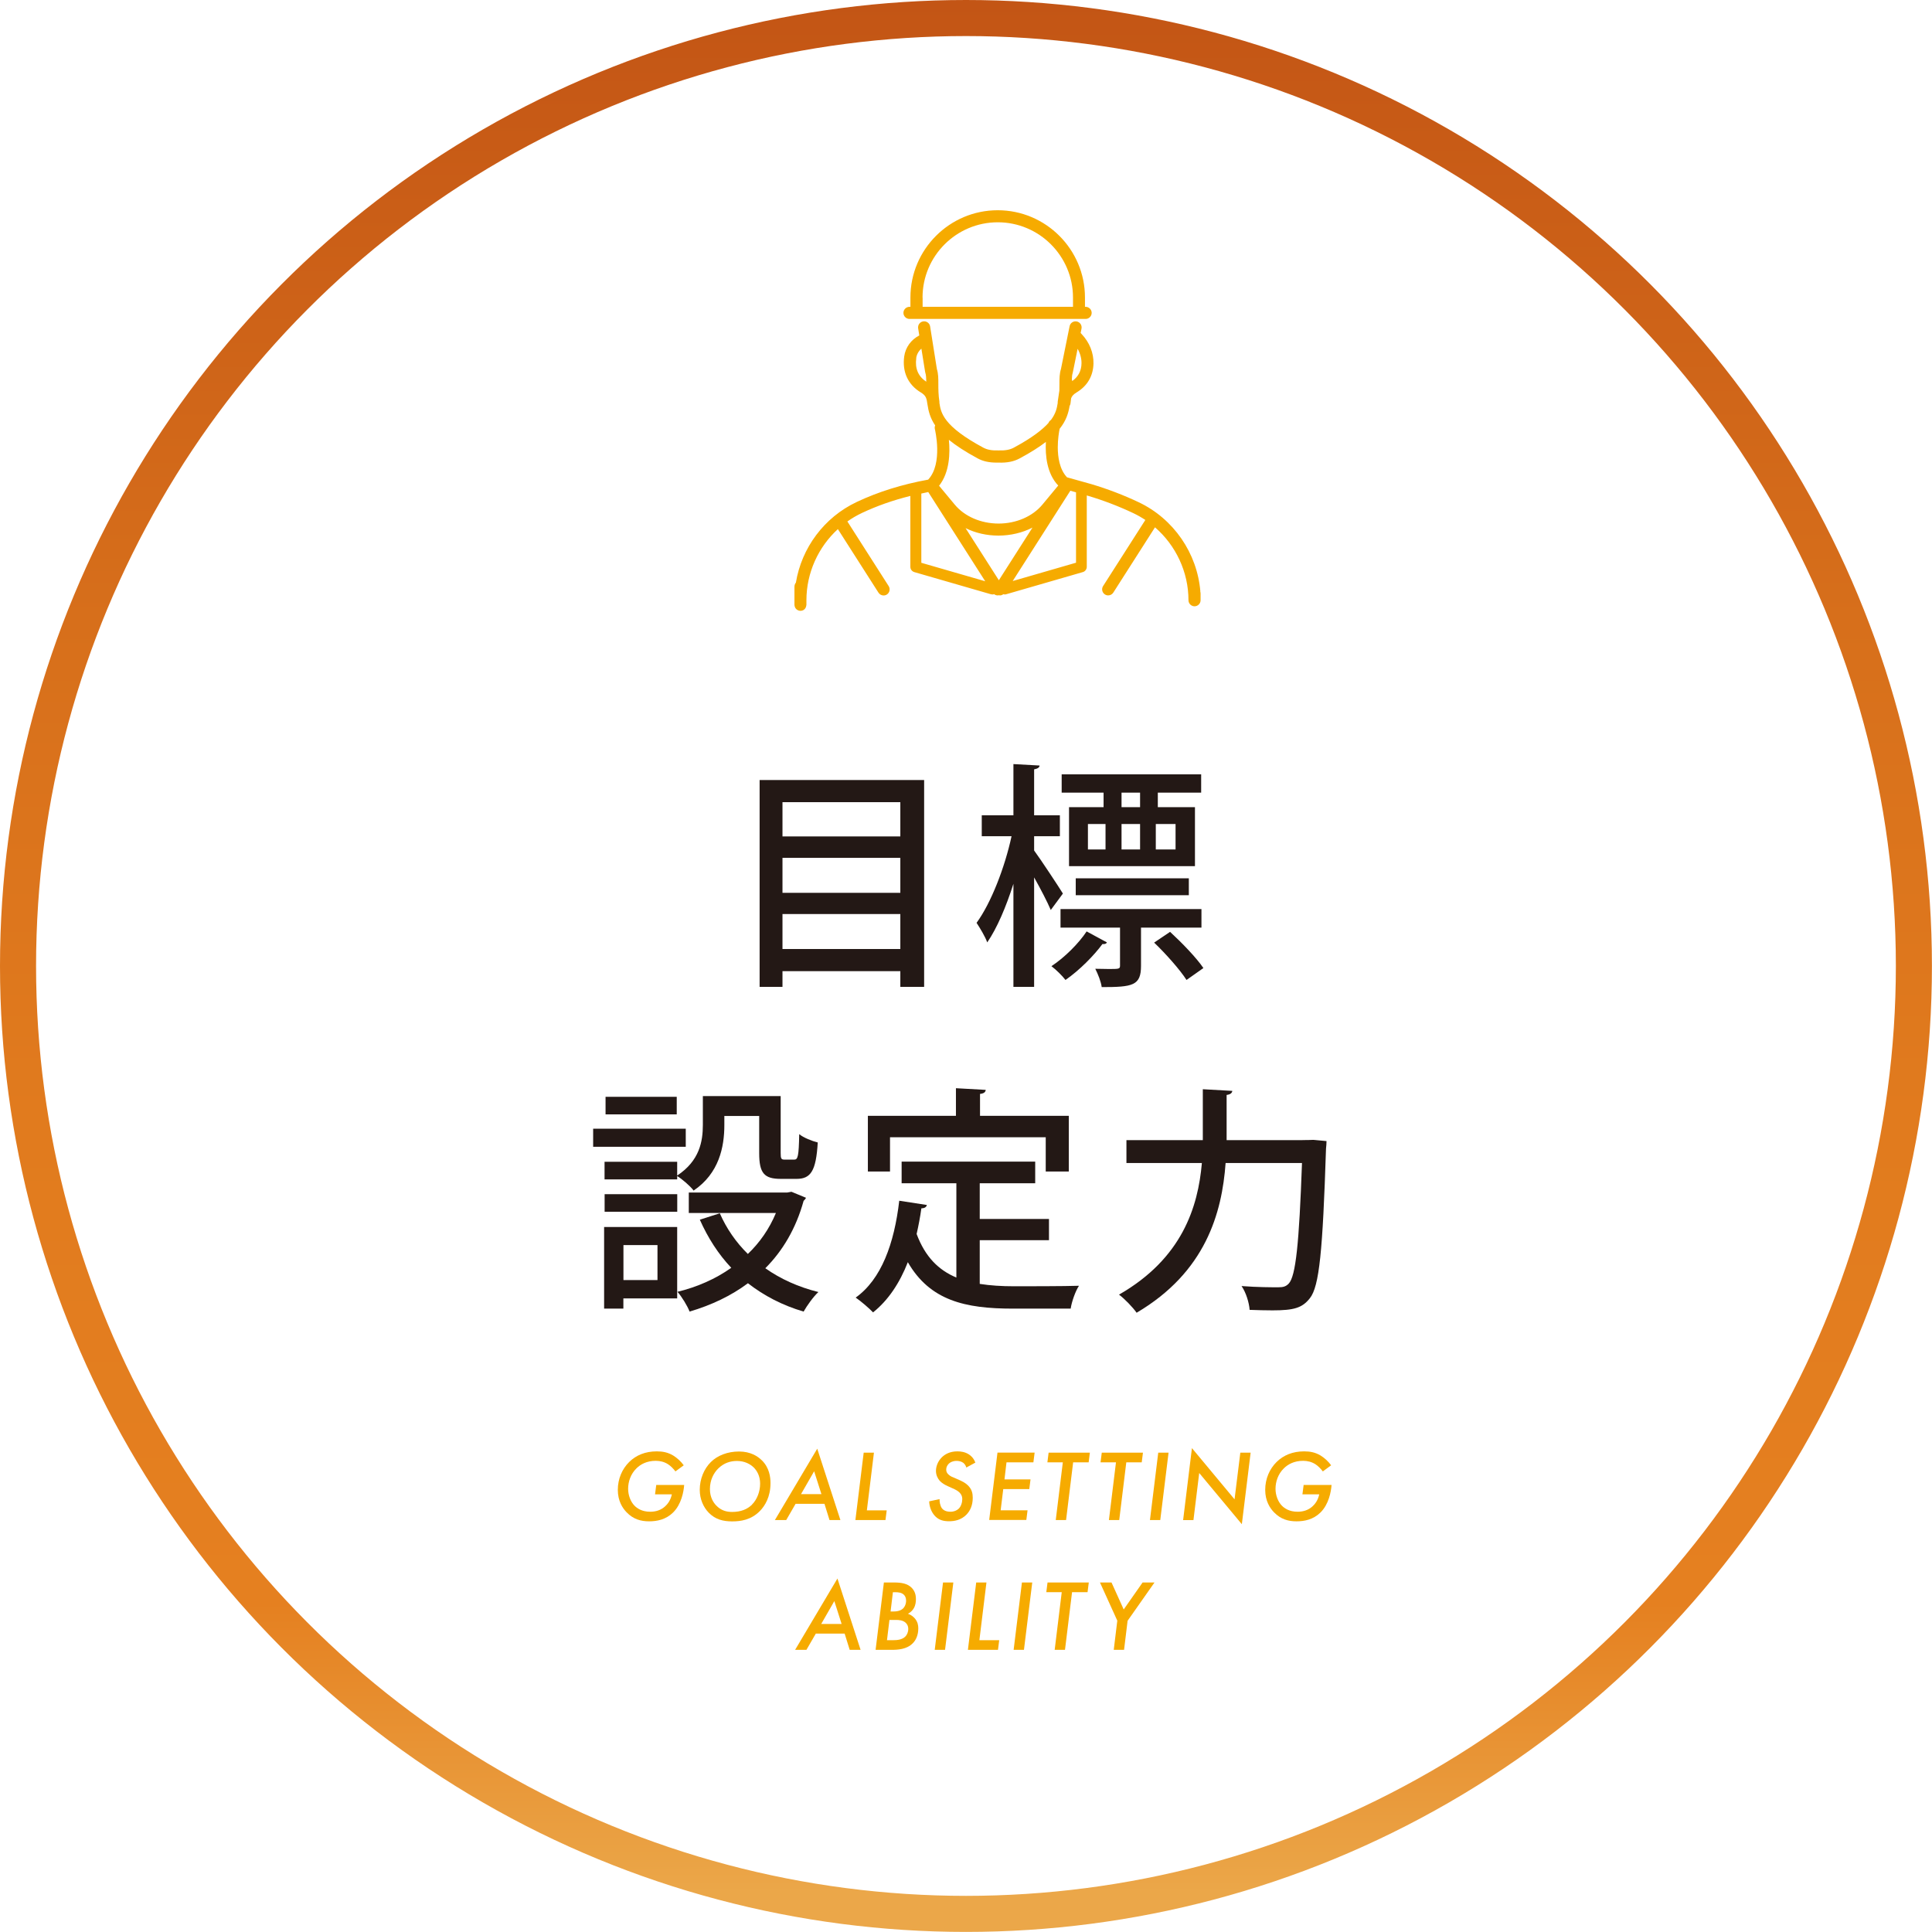 <?xml version="1.0" encoding="UTF-8"?>
<svg id="_レイヤー_2" data-name="レイヤー 2" xmlns="http://www.w3.org/2000/svg" width="267.87" height="267.87" xmlns:xlink="http://www.w3.org/1999/xlink" viewBox="0 0 267.87 267.87">
  <defs>
    <style>
      .cls-1 {
        fill: #f6ab00;
      }

      .cls-1, .cls-2 {
        stroke-width: 0px;
      }

      .cls-2 {
        fill: #231815;
      }

      .cls-3 {
        fill: none;
        stroke: url(#_名称未設定グラデーション_48);
        stroke-miterlimit: 10;
        stroke-width: 5px;
      }
    </style>
    <linearGradient id="_名称未設定グラデーション_48" data-name="名称未設定グラデーション 48" x1="133.93" y1="267.87" x2="133.93" y2="0" gradientUnits="userSpaceOnUse">
      <stop offset=".02" stop-color="#eba749"/>
      <stop offset=".17" stop-color="#e58020"/>
      <stop offset=".42" stop-color="#e17b1e"/>
      <stop offset=".68" stop-color="#d76f1b"/>
      <stop offset=".94" stop-color="#c75a16"/>
      <stop offset="1" stop-color="#c35515"/>
    </linearGradient>
  </defs>
  <g id="TOP_BACK">
    <circle class="cls-3" cx="133.93" cy="133.93" r="131.43"/>
    <g>
      <path class="cls-2" d="m105.32,108.15h22.81v28.68h-3.3v-2.18h-16.34v2.18h-3.17v-28.68Zm19.51,3.07h-16.34v4.75h16.34v-4.75Zm0,7.72h-16.34v4.85h16.34v-4.85Zm-16.34,12.64h16.34v-4.85h-16.34v4.85Z"/>
      <path class="cls-2" d="m143.38,117.92c.92,1.25,3.43,5.05,3.99,5.97l-1.68,2.28c-.46-1.09-1.42-2.94-2.31-4.52v15.18h-2.87v-14.29c-1.02,3.2-2.28,6.17-3.63,8.12-.3-.83-1.02-2.01-1.48-2.71,2.01-2.74,3.93-7.72,4.85-12.01h-4.13v-2.9h4.39v-7.1l3.63.2c-.03.26-.23.43-.76.53v6.37h3.57v2.9h-3.57v1.98Zm10.1,12.74c-.1.2-.3.26-.63.23-1.16,1.58-3.17,3.63-5.12,4.98-.46-.59-1.29-1.42-1.95-1.91,1.85-1.22,3.79-3.17,4.88-4.82l2.81,1.52Zm13.1-2.05h-8.38v5.31c0,2.74-1.15,2.94-5.45,2.94-.1-.79-.53-1.82-.89-2.54.69,0,1.35.03,1.85.03,1.42,0,1.58,0,1.58-.46v-5.28h-8.25v-2.57h19.54v2.57Zm-13.57-16.7v-2.01h-5.81v-2.54h19.34v2.54h-6.01v2.01h5.15v8.18h-17.46v-8.18h4.79Zm11.82,12.21h-15.68v-2.34h15.68v2.34Zm-13.99-9.87v3.53h2.44v-3.53h-2.44Zm7.23-2.34v-2.01h-2.57v2.01h2.57Zm0,2.34h-2.57v3.53h2.57v-3.53Zm6.44,21.62c-.89-1.39-2.84-3.6-4.49-5.18l2.21-1.49c1.65,1.52,3.66,3.6,4.62,5.02l-2.34,1.65Zm-1.52-18.09v-3.53h-2.74v3.53h2.74Z"/>
      <path class="cls-2" d="m95.08,156.49v2.51h-12.84v-2.51h12.84Zm-1.19,13.63v9.9h-7.46v1.42h-2.67v-11.32h10.13Zm6.54-15.38v1.25c0,3.04-.73,6.7-4.26,9.08-.43-.59-1.62-1.62-2.28-2.01v.46h-10.07v-2.44h10.07v1.91c3.1-2.05,3.56-4.72,3.56-7.03v-3.99h10.79v7.89c0,.79.07.92.56.92h1.32c.5,0,.63-.43.69-3.53.59.49,1.78.96,2.57,1.15-.23,3.99-.99,5.05-2.94,5.05h-2.18c-2.31,0-3-.79-3-3.57v-5.15h-4.85Zm-16.6,13.27v-2.44h10.07v2.44h-10.07Zm10-15.94v2.44h-9.87v-2.44h9.87Zm-2.67,20.56h-4.72v4.85h4.72v-4.85Zm18.58-7.39l2.01.83c-.07.17-.2.3-.33.43-1.06,3.83-2.9,6.93-5.31,9.34,2.11,1.49,4.59,2.61,7.36,3.3-.69.63-1.58,1.88-2.05,2.71-2.94-.86-5.51-2.21-7.72-3.93-2.34,1.75-5.08,3.04-8.09,3.93-.3-.79-1.09-2.08-1.68-2.74,2.71-.66,5.28-1.78,7.46-3.33-1.78-1.88-3.23-4.13-4.36-6.67l2.77-.89c.92,2.11,2.25,4.03,3.89,5.64,1.65-1.58,2.97-3.47,3.89-5.68h-12.08v-2.84h13.66l.56-.1Z"/>
      <path class="cls-2" d="m135.84,171.97v6.04c1.45.23,3.07.33,4.75.33,1.45,0,7.1,0,9.01-.07-.49.73-1.02,2.24-1.15,3.17h-8.02c-6.63,0-11.49-1.12-14.56-6.44-1.12,2.87-2.71,5.28-4.82,6.96-.53-.56-1.68-1.55-2.41-2.05,3.56-2.54,5.35-7.49,6.04-13.43l3.83.59c-.07.3-.33.46-.76.46-.17,1.22-.4,2.41-.66,3.56,1.19,3.2,3.07,5.02,5.51,6.04v-13.07h-7.59v-3h18.52v3h-7.69v4.95h9.6v2.94h-9.6Zm-12.44-14.29v4.75h-3.07v-7.72h12.21v-3.83l4.13.23c-.03.3-.23.5-.79.56v3.04h12.31v7.72h-3.2v-4.75h-21.58Z"/>
      <path class="cls-2" d="m180.58,158.07c.73,0,.79,0,1.52-.03l1.82.17c0,.26-.03.73-.07,1.06-.46,14.16-.92,19.08-2.24,20.73-1.06,1.35-2.21,1.68-5.18,1.68-.99,0-2.08-.03-3.17-.07-.07-.99-.5-2.41-1.12-3.3,2.21.17,4.22.17,5.08.17.69,0,1.06-.1,1.45-.5.99-1.02,1.45-5.58,1.85-16.73h-10.59c-.5,6.93-2.77,15.12-12.34,20.76-.53-.76-1.68-1.95-2.44-2.51,8.75-5.02,10.96-12.14,11.49-18.25h-10.46v-3.17h10.59v-7.06l4.09.23c-.03.26-.23.5-.79.56v6.27h10.53Z"/>
    </g>
    <g>
      <path class="cls-1" d="m126.1,44.22h24.42c.46,0,.84-.38.84-.84s-.38-.84-.84-.84h-.09v-1.29c0-6.67-5.43-12.1-12.1-12.1s-12.1,5.43-12.1,12.1v1.29h-.13c-.46,0-.84.38-.84.84s.38.84.84.84Zm1.81-2.97c0-5.75,4.68-10.43,10.43-10.43s10.43,4.68,10.43,10.43v1.29h-20.85v-1.29Z"/>
      <path class="cls-1" d="m166.43,82.01c-.44-5.31-3.7-10.08-8.56-12.38-2.11-1-4.32-1.84-6.57-2.51l-3.36-.94c-1.05-1.11-1.28-2.86-1.28-4.16,0-1.12.16-2.1.26-2.57.91-1.14,1.21-2.16,1.38-3.17.06-.09.1-.2.12-.32.04-.26.07-.5.09-.74.12-.31.32-.54.74-.8,1.51-.9,2.32-2.29,2.36-4.02.03-1.47-.55-2.93-1.65-4.09l-.13-.14.12-.61c.09-.45-.2-.9-.66-.99-.45-.09-.9.2-.99.66l-1.2,5.93c-.2.63-.21,1.3-.21,2.07,0,.29,0,.59-.01.92-.05.35-.12.84-.23,1.56,0,.05-.01.11,0,.16-.1.65-.23,1.41-.93,2.35-.16.1-.28.24-.35.42-.85.95-2.29,2.07-4.81,3.43-.54.29-1.2.41-2.08.38-.02,0-.04,0-.06,0-.88.03-1.54-.09-2.08-.38-5.55-2.98-5.89-4.84-6.09-6.2,0-.05,0-.11,0-.16-.15-.98-.15-1.77-.15-2.47,0-.76,0-1.43-.2-2.06l-.94-5.92c-.07-.46-.5-.77-.96-.7-.46.07-.77.5-.7.96l.16.99c-1.14.58-1.91,1.65-2.09,2.89-.3,2.16.52,3.94,2.3,5.01.74.45.8.82.92,1.65.14.94.37,1.89,1.07,2.92-.07.16-.08.34-.04.52.01.05,1.16,4.76-.93,7-3.58.65-6.9,1.68-9.87,3.08l-.06.03c-4.49,2.12-7.62,6.35-8.41,11.17-.11.13-.19.31-.2.55v.05s0,0,0,0v.9h0s0,1.47,0,1.47h0v.1h0c.06.83.8.84.83.84.13,0,.76-.04.83-.84v-.14s0,0,0,0v-.49c0-3.79,1.64-7.37,4.36-9.86l5.63,8.81c.16.25.43.39.71.39.15,0,.31-.04.45-.13.39-.25.5-.77.26-1.16l-5.73-8.97c.62-.44,1.28-.83,1.98-1.16l.06-.03c2.06-.97,4.3-1.76,6.69-2.35v9.83c0,.34.22.63.55.73l10.62,3.07c.07.02.14.03.21.03.08,0,.16-.01.23-.04.14.1.3.17.47.17.06,0,.12,0,.18-.02.06.01.12.02.18.02.17,0,.32-.07.46-.16.06.01.12.03.18.03.07,0,.14,0,.21-.03l10.62-3.07c.32-.09.55-.39.55-.73v-9.9l.13.04c2.16.64,4.28,1.45,6.31,2.41.59.28,1.15.6,1.68.95l-5.86,9.17c-.25.39-.13.91.26,1.16.14.09.3.13.45.13.28,0,.55-.14.71-.39l5.78-9.05c2.89,2.51,4.64,6.19,4.64,10.11,0,.46.38.84.84.84s.84-.38.84-.84v-.93c0-.1-.02-.2-.05-.29Zm-17.7-30.35s.02-.07.03-.1l.65-3.2c.36.64.55,1.34.54,2.02-.02,1.05-.45,1.86-1.3,2.46,0-.01,0-.03,0-.04,0-.07-.02-.13-.04-.2.01-.37.04-.68.13-.93Zm-21.7-2.01c.07-.51.33-.97.72-1.31l.51,3.18s.02.09.03.14c.11.32.13.74.14,1.26-1.12-.73-1.59-1.82-1.39-3.27Zm4.53,11.33c.97.79,2.26,1.64,4,2.58.74.4,1.58.58,2.62.58.09,0,.19,0,.29,0,1.18.04,2.1-.15,2.9-.58,1.53-.82,2.72-1.58,3.64-2.29-.1,1.88.13,4.38,1.71,6.05l-2.19,2.64c-1.37,1.65-3.64,2.63-6.08,2.63s-4.71-.98-6.08-2.63l-2.17-2.61c1.48-1.87,1.54-4.57,1.36-6.37Zm-3.82,7.45c.32-.07.64-.15.96-.21l7.9,12.37-8.86-2.56v-9.59Zm6.15,4.8c1.35.67,2.91,1.03,4.55,1.03s3.33-.39,4.71-1.11l-4.66,7.3-4.61-7.22Zm15.3,4.79l-8.78,2.54,7.99-12.52.79.22v9.76Z"/>
    </g>
    <g>
      <path class="cls-1" d="m91.01,205.89h3.85c-.07.95-.39,2.69-1.54,3.82-1.01.99-2.23,1.22-3.33,1.22s-2.17-.27-3.11-1.25c-.56-.57-1.22-1.57-1.22-3.11s.6-2.9,1.58-3.87c.97-.95,2.24-1.47,3.82-1.47.84,0,1.54.14,2.27.57.57.35,1.09.84,1.47,1.36l-1.15.85c-.27-.36-.66-.76-1.02-.99-.53-.34-1.11-.48-1.71-.48-1.25,0-2.12.49-2.68,1.05-.8.78-1.15,1.85-1.15,2.83,0,.92.36,1.81.88,2.34.35.35,1.01.84,2.17.84.77,0,1.47-.2,2.07-.74.31-.28.76-.8.94-1.67h-2.33l.17-1.32Z"/>
      <path class="cls-1" d="m105.62,202.46c1.07,1.05,1.21,2.37,1.21,3.17,0,1.92-.77,3.15-1.47,3.87-1.23,1.25-2.68,1.44-3.85,1.44-1.27,0-2.34-.28-3.24-1.2-.74-.76-1.25-1.88-1.25-3.18,0-1.49.59-2.91,1.53-3.84.92-.92,2.33-1.47,3.92-1.47s2.61.67,3.15,1.22Zm-1.36,6.15c.71-.7,1.13-1.81,1.13-2.9s-.45-1.79-.84-2.2c-.52-.53-1.33-.95-2.37-.95-.9,0-1.81.27-2.59,1.04-.64.63-1.16,1.6-1.16,2.86,0,1.16.5,1.89.87,2.27.66.7,1.43.9,2.21.9,1.23,0,2.13-.39,2.75-1.01Z"/>
      <path class="cls-1" d="m114.3,208.5h-3.99l-1.3,2.25h-1.57l5.87-9.89,3.21,9.89h-1.51l-.7-2.25Zm-.41-1.34l-1.01-3.17-1.82,3.17h2.83Z"/>
      <path class="cls-1" d="m121.17,201.41l-.98,8h2.75l-.17,1.34h-4.17l1.15-9.34h1.43Z"/>
      <path class="cls-1" d="m133.98,203.48c-.07-.27-.22-.5-.42-.66-.27-.2-.64-.27-.92-.27-.55,0-.88.2-1.06.36-.22.2-.39.5-.39.84s.14.53.34.71c.29.27.56.34.91.49l.76.34c.6.27.97.59,1.18.85.38.46.49.95.49,1.53,0,1.08-.38,1.81-.85,2.31-.76.79-1.71.94-2.44.94s-1.36-.15-1.88-.66c-.46-.45-.84-1.2-.87-2.1l1.44-.31c-.01.36.07.92.32,1.26.22.29.59.49,1.19.49.5,0,.85-.17,1.11-.39.36-.32.53-.9.53-1.37,0-.38-.14-.64-.36-.88-.27-.28-.64-.45-.95-.59l-.71-.32c-.34-.15-.78-.39-1.11-.74-.29-.34-.52-.81-.52-1.37,0-.13,0-1.02.74-1.81.5-.53,1.23-.9,2.23-.9.46,0,1.06.07,1.61.43.5.34.76.77.88,1.13l-1.23.67Z"/>
      <path class="cls-1" d="m143.28,202.75h-3.73l-.28,2.37h3.61l-.17,1.34h-3.61l-.36,2.94h3.73l-.17,1.34h-5.15l1.15-9.34h5.15l-.17,1.34Z"/>
      <path class="cls-1" d="m148.79,202.75l-.98,8h-1.43l.98-8h-2.14l.17-1.34h5.72l-.17,1.34h-2.14Z"/>
      <path class="cls-1" d="m156.16,202.75l-.98,8h-1.43l.98-8h-2.14l.17-1.34h5.71l-.17,1.34h-2.14Z"/>
      <path class="cls-1" d="m162.02,201.41l-1.15,9.34h-1.43l1.15-9.34h1.43Z"/>
      <path class="cls-1" d="m164.04,210.75l1.22-9.97,5.91,7.1.8-6.47h1.43l-1.22,9.92-5.91-7.1-.8,6.53h-1.43Z"/>
      <path class="cls-1" d="m180.77,205.89h3.85c-.07.95-.39,2.69-1.54,3.82-1.01.99-2.23,1.22-3.33,1.22s-2.17-.27-3.11-1.25c-.56-.57-1.22-1.57-1.22-3.11s.6-2.9,1.58-3.87c.97-.95,2.24-1.47,3.82-1.47.84,0,1.54.14,2.27.57.57.35,1.09.84,1.47,1.36l-1.15.85c-.27-.36-.66-.76-1.02-.99-.53-.34-1.11-.48-1.71-.48-1.25,0-2.12.49-2.68,1.05-.8.78-1.15,1.85-1.15,2.83,0,.92.36,1.81.88,2.34.35.35,1.01.84,2.17.84.77,0,1.47-.2,2.07-.74.31-.28.76-.8.94-1.67h-2.33l.17-1.32Z"/>
      <path class="cls-1" d="m117.1,226.5h-3.99l-1.3,2.25h-1.57l5.87-9.89,3.21,9.89h-1.51l-.7-2.25Zm-.41-1.34l-1.01-3.17-1.82,3.17h2.83Z"/>
      <path class="cls-1" d="m123.96,219.41c1.04,0,1.86.15,2.44.73.45.46.59.99.59,1.58,0,.35-.04.8-.27,1.22-.13.24-.38.57-.83.81.6.21.92.6,1.02.73.32.42.41.85.41,1.29,0,.99-.36,1.65-.74,2.04-.84.88-2.1.94-3,.94h-2.18l1.15-9.34h1.42Zm-.97,8h.87c.53,0,1.19-.06,1.64-.48.25-.24.43-.63.43-1.08s-.21-.74-.42-.91c-.36-.29-.87-.34-1.29-.34h-.9l-.34,2.8Zm.49-3.98h.43c.67,0,1.05-.2,1.26-.38.27-.24.46-.66.46-1.13,0-.39-.15-.66-.31-.81-.31-.31-.81-.35-1.13-.35h-.39l-.32,2.67Z"/>
      <path class="cls-1" d="m132.18,219.41l-1.15,9.34h-1.43l1.15-9.34h1.43Z"/>
      <path class="cls-1" d="m136.77,219.41l-.98,8h2.75l-.17,1.34h-4.17l1.15-9.34h1.43Z"/>
      <path class="cls-1" d="m143.12,219.41l-1.15,9.34h-1.43l1.15-9.34h1.43Z"/>
      <path class="cls-1" d="m148.64,220.75l-.98,8h-1.43l.98-8h-2.14l.17-1.34h5.72l-.17,1.34h-2.14Z"/>
      <path class="cls-1" d="m154.92,224.72l-2.41-5.31h1.6l1.69,3.74,2.62-3.74h1.65l-3.73,5.31-.49,4.03h-1.43l.49-4.03Z"/>
    </g>
  </g>
</svg>